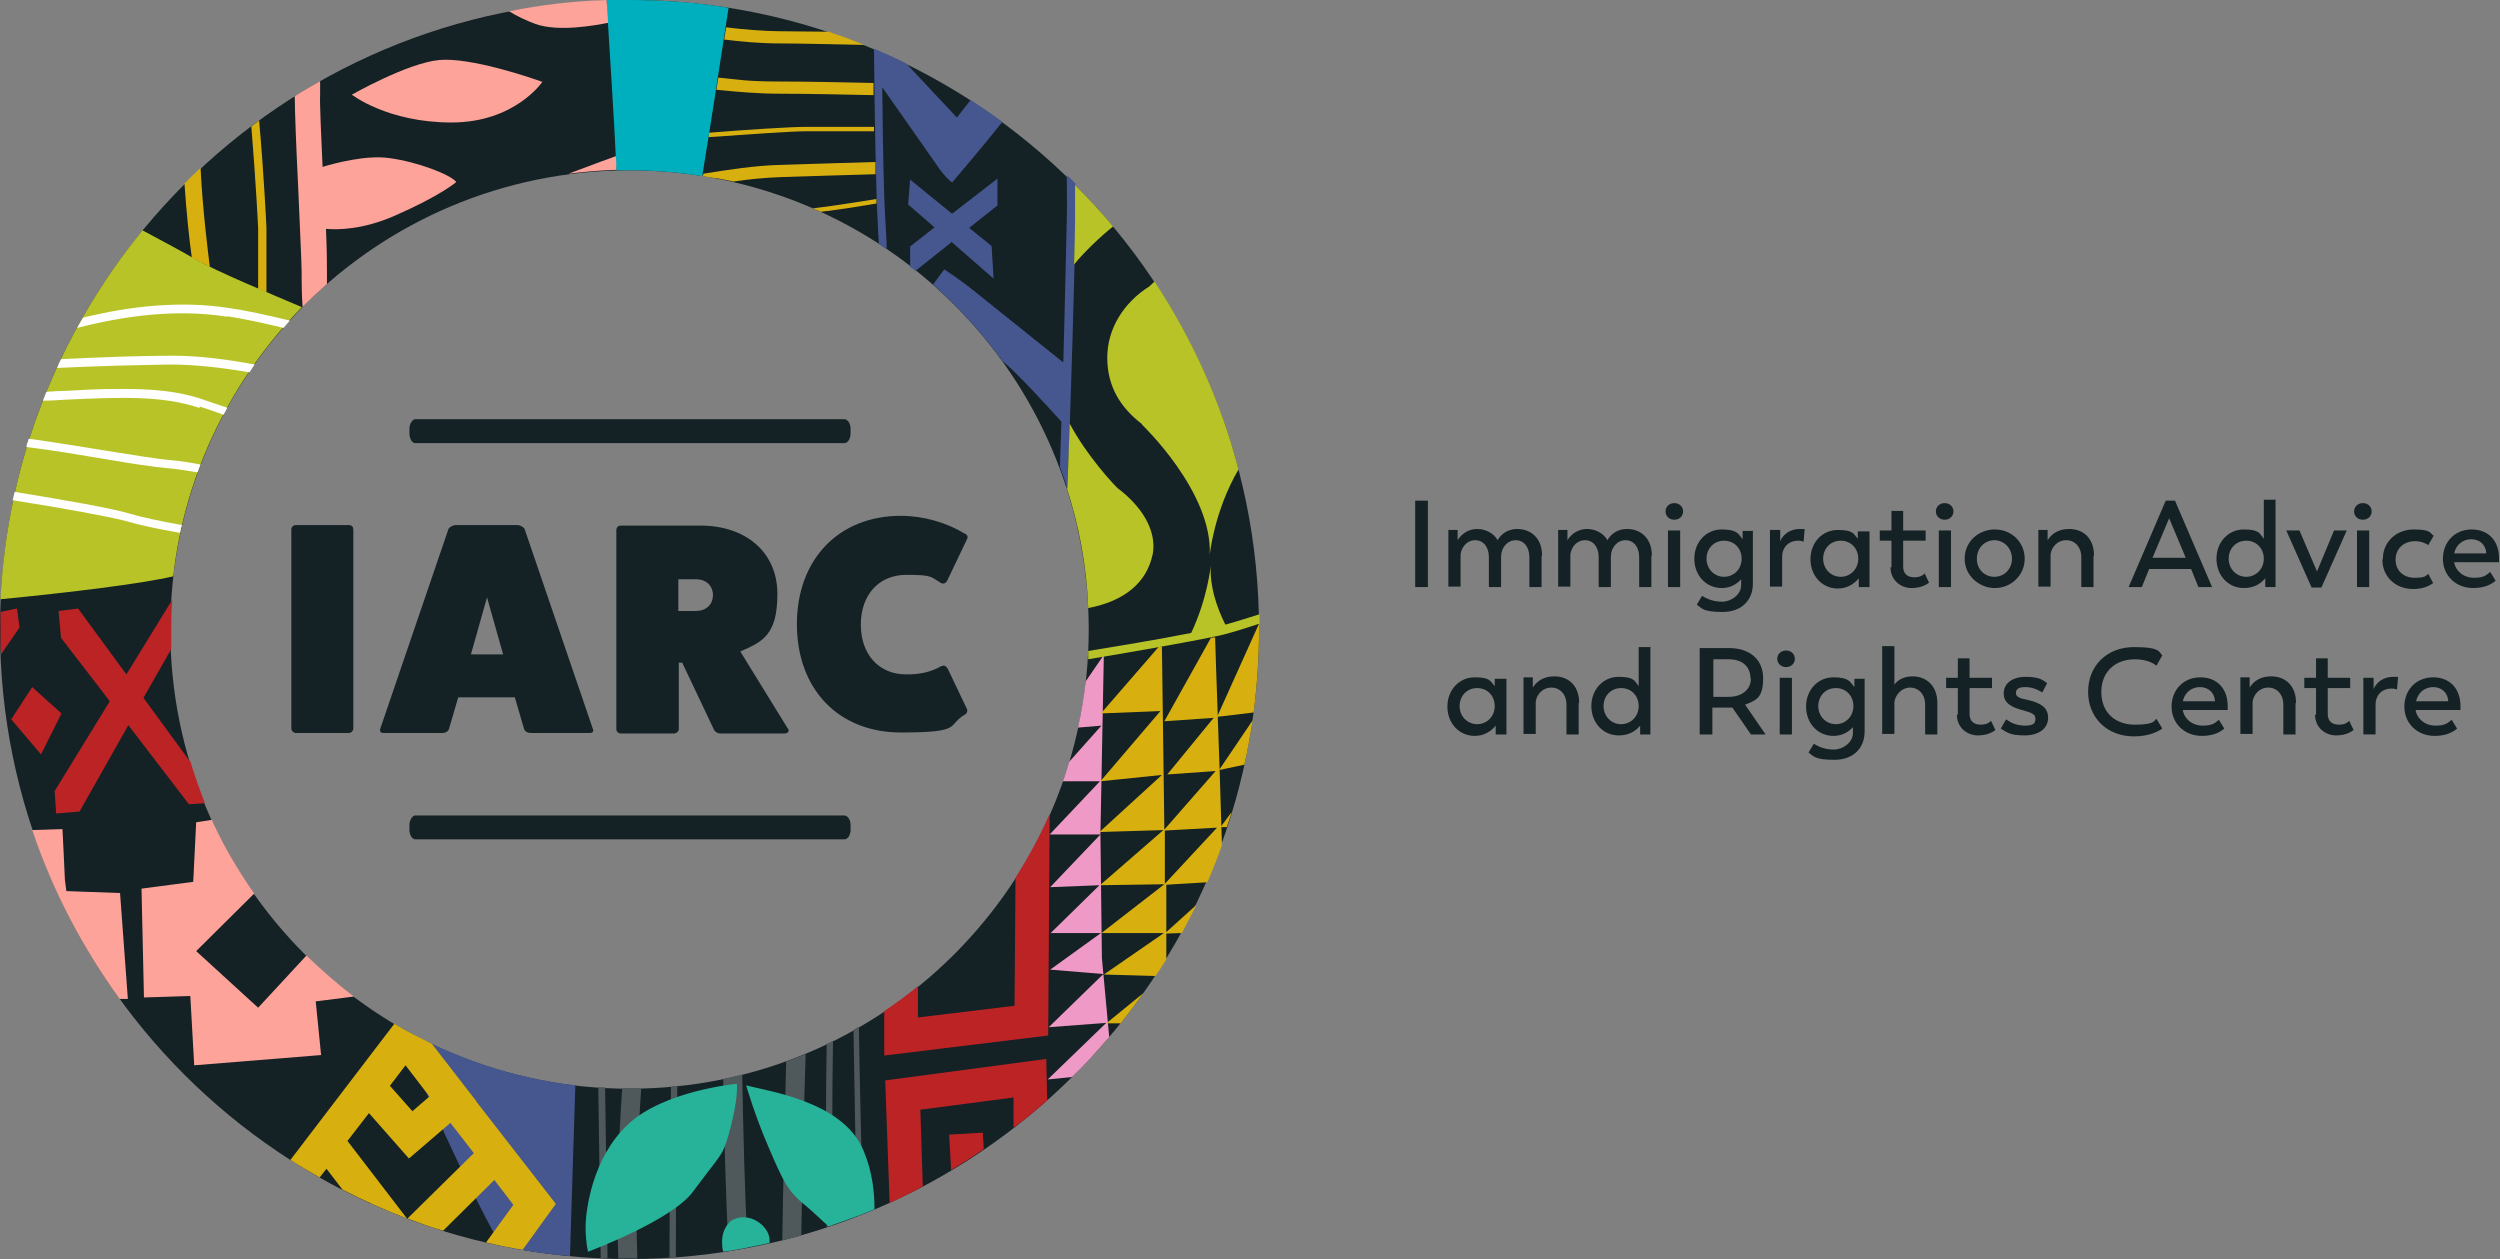 <?xml version="1.0" encoding="UTF-8"?>
<svg xmlns="http://www.w3.org/2000/svg" version="1.1" xmlns:xlink="http://www.w3.org/1999/xlink" viewBox="0 0 512.3 258">
  <rect x="0" y="0" width="512.3" height="258" fill="#808080" stroke="none"/>
  <!-- Generator: Adobe Illustrator 29.3.1, SVG Export Plug-In . SVG Version: 2.1.0 Build 151)  -->
  <defs>
    <style>
      .st0 {
        fill: #bb2325;
      }

      .st1 {
        fill: #46568e;
      }

      .st2 {
        fill: #00afbd;
      }

      .st3 {
        fill: #ef9ac6;
      }

      .st4 {
        fill: #4f585b;
      }

      .st5 {
        fill: #142125;
      }

      .st6 {
        fill: #fff;
      }

      .st7 {
        fill: #27b39a;
      }

      .st8 {
        fill: #b8c327;
      }

      .st9 {
        fill: #fda39a;
      }

      .st10 {
        display: none;
      }

      .st11 {
        fill: #d7b00f;
      }
    </style>
  </defs>
  <g id="Layer_1" class="st10">
    <g>
      <g>
        <path class="st6" d="M290.2,102.6h2.6v17.7h-2.6v-17.7Z"/>
        <path class="st6" d="M316.1,113.9v6.4h-2.5v-6.1c0-2.1-1.1-3.5-2.8-3.5s-3,1.5-3,3.4v6.2h-2.5v-6.1c0-2.1-1.1-3.5-2.8-3.5s-2.8,1.4-3,2.9v6.6h-2.5v-11.6h1.9v2.1c.8-1.3,2.2-2.3,4-2.3s3.4.9,4.2,2.3c.7-1.3,2.1-2.3,4-2.3,3,0,5.1,2.1,5.1,5.4Z"/>
        <path class="st6" d="M338.6,113.9v6.4h-2.5v-6.1c0-2.1-1.1-3.5-2.8-3.5s-3,1.5-3,3.4v6.2h-2.5v-6.1c0-2.1-1.1-3.5-2.8-3.5s-2.8,1.4-3,2.9v6.6h-2.5v-11.6h1.9v2.1c.8-1.3,2.2-2.3,4-2.3s3.4.9,4.2,2.3c.7-1.3,2.1-2.3,4-2.3,3,0,5.1,2.1,5.1,5.4Z"/>
        <path class="st6" d="M341.5,104.8c0-1,.8-1.7,1.8-1.7,1,0,1.8.7,1.8,1.7s-.8,1.7-1.8,1.7-1.8-.7-1.8-1.7ZM342,108.7h2.5v11.6h-2.5v-11.6Z"/>
        <path class="st6" d="M359.4,108.7v10.9c0,3.3-2.2,5.8-6.2,5.8s-4.2-.7-5.3-1.5l1.1-1.8c.9.6,2.3,1.2,4.1,1.2s3.9-1.4,3.9-3.4v-1.2c-.9,1-2.2,1.8-4,1.8-3.2,0-5.6-2.6-5.6-6s2.4-6,5.6-6,3.4.9,4.3,2v-1.7h2.2ZM357.1,114.5c0-2.1-1.5-3.7-3.6-3.7s-3.6,1.6-3.6,3.7,1.6,3.7,3.6,3.7,3.6-1.6,3.6-3.7Z"/>
        <path class="st6" d="M370,108.5l-.2,2.5c-.3-.1-.6-.2-1.1-.2-2.2,0-3.3,1.6-3.3,3.2v6.2h-2.5v-11.6h2.1v2.3c.6-1.4,2-2.5,4-2.5s.7,0,1,0Z"/>
        <path class="st6" d="M383.3,108.7v11.6h-2.2v-1.8c-1,1.2-2.4,2.1-4.3,2.1-3.2,0-5.6-2.6-5.6-6s2.4-6,5.6-6,3.2.8,4.1,1.8v-1.5h2.4ZM380.9,114.5c0-2.1-1.5-3.7-3.6-3.7s-3.6,1.6-3.6,3.7,1.6,3.7,3.6,3.7,3.6-1.6,3.6-3.7Z"/>
        <path class="st6" d="M387.7,116.3v-5.5h-2.4v-2.1h2.4v-4h2.4v4h4.6v2.1h-4.6v5.3c0,1.5.9,2.2,2.3,2.2s1.9-.6,2.1-.8l.9,1.9c-.4.3-1.5,1.1-3.6,1.1s-4.3-1.5-4.3-4.3Z"/>
        <path class="st6" d="M396.9,104.8c0-1,.8-1.7,1.8-1.7,1,0,1.8.7,1.8,1.7s-.8,1.7-1.8,1.7-1.8-.7-1.8-1.7ZM397.5,108.7h2.5v11.6h-2.5v-11.6Z"/>
        <path class="st6" d="M402.8,114.5c0-3.5,2.8-6,6.2-6s6.1,2.6,6.1,6-2.8,6-6.1,6-6.2-2.6-6.2-6ZM412.5,114.5c0-2.1-1.6-3.8-3.6-3.8s-3.6,1.6-3.6,3.8,1.6,3.7,3.6,3.7,3.6-1.6,3.6-3.7Z"/>
        <path class="st6" d="M429.2,113.9v6.4h-2.5v-6.1c0-2.1-1.3-3.5-3.1-3.5s-3,1.4-3.2,2.9v6.6h-2.5v-11.6h1.9v2.1c.8-1.3,2.2-2.3,4.4-2.3,3.1,0,5.1,2.1,5.1,5.4Z"/>
        <path class="st6" d="M449.1,116.6h-8.5l-1.5,3.7h-2.7l7.6-17.7h1.9l7.6,17.7h-2.8l-1.5-3.7ZM441.4,114.3h6.7l-3.4-8.1-3.4,8.1Z"/>
        <path class="st6" d="M466.5,102.3v18h-2.1v-1.8c-1,1.2-2.4,2-4.4,2-3.2,0-5.6-2.6-5.6-6s2.4-6,5.6-6,3.2.8,4.1,1.9v-8h2.5ZM464.1,114.5c0-2.1-1.5-3.7-3.6-3.7s-3.6,1.6-3.6,3.7,1.6,3.7,3.6,3.7,3.6-1.6,3.6-3.7Z"/>
        <path class="st6" d="M481,108.7l-5.2,11.7h-2l-5.2-11.7h2.7l3.6,8.4,3.5-8.4h2.6Z"/>
        <path class="st6" d="M482.6,104.8c0-1,.8-1.7,1.8-1.7,1,0,1.8.7,1.8,1.7s-.8,1.7-1.8,1.7-1.8-.7-1.8-1.7ZM483.2,108.7h2.5v11.6h-2.5v-11.6Z"/>
        <path class="st6" d="M488.4,114.5c0-3.4,2.7-6,6.3-6s3.3.7,4.1,1.3l-1.1,1.9c-.6-.4-1.5-.8-2.7-.8-2.4,0-4,1.6-4,3.8s1.6,3.7,3.9,3.7,2.2-.4,2.8-.8l1,1.9c-.8.5-1.9,1.2-4.1,1.2-3.7,0-6.3-2.6-6.3-6Z"/>
        <path class="st6" d="M512.1,115.2h-9c.3,1.8,1.9,3.2,4.1,3.2s2.6-.7,3.3-1.2l1.1,1.8c-.8.7-2.2,1.5-4.6,1.5-3.6,0-6.2-2.6-6.2-6s2.4-6,5.9-6,5.6,2.4,5.6,5.9,0,.8,0,.8ZM503.1,113.4h6.6c-.1-1.8-1.4-2.9-3.1-2.9s-3.1,1.1-3.5,2.9Z"/>
        <path class="st6" d="M308.9,138.9v11.6h-2.2v-1.8c-1,1.2-2.4,2.1-4.3,2.1-3.2,0-5.6-2.6-5.6-6s2.4-6,5.6-6,3.2.8,4.1,1.8v-1.5h2.4ZM306.5,144.7c0-2.1-1.5-3.7-3.6-3.7s-3.6,1.6-3.6,3.7,1.6,3.7,3.6,3.7,3.6-1.6,3.6-3.7Z"/>
        <path class="st6" d="M323.7,144.1v6.4h-2.5v-6.1c0-2.1-1.3-3.5-3.1-3.5s-3,1.4-3.2,2.9v6.6h-2.5v-11.6h1.9v2.1c.8-1.3,2.2-2.3,4.4-2.3,3.1,0,5.1,2.1,5.1,5.4Z"/>
        <path class="st6" d="M338.4,132.5v18h-2.1v-1.8c-1,1.2-2.4,2-4.4,2-3.2,0-5.6-2.6-5.6-6s2.4-6,5.6-6,3.2.8,4.1,1.9v-8h2.5ZM336,144.7c0-2.1-1.5-3.7-3.6-3.7s-3.6,1.6-3.6,3.7,1.6,3.7,3.6,3.7,3.6-1.6,3.6-3.7Z"/>
        <path class="st6" d="M359,150.5l-3.8-5.5c-.3,0-.6,0-.9,0h-3.2v5.5h-2.6v-17.7h6c4.1,0,7,2.2,7,6.2s-1.4,4.5-3.7,5.4l4.2,6.1h-3.1ZM358.9,139c0-2.6-1.9-3.9-4.4-3.9h-3.2v7.7h3.1c2.8,0,4.6-1.5,4.6-3.8Z"/>
        <path class="st6" d="M364.3,135c0-1,.8-1.7,1.8-1.7,1,0,1.8.7,1.8,1.7s-.8,1.7-1.8,1.7-1.8-.7-1.8-1.7ZM364.9,138.9h2.5v11.6h-2.5v-11.6Z"/>
        <path class="st6" d="M382.3,139v10.9c0,3.3-2.2,5.8-6.2,5.8s-4.2-.7-5.3-1.5l1.1-1.8c.9.6,2.3,1.2,4.1,1.2s3.9-1.4,3.9-3.4v-1.2c-.9,1-2.2,1.8-4,1.8-3.2,0-5.6-2.6-5.6-6s2.4-6,5.6-6,3.4.9,4.3,2v-1.7h2.2ZM379.9,144.7c0-2.1-1.5-3.7-3.6-3.7s-3.6,1.6-3.6,3.7,1.6,3.7,3.6,3.7,3.6-1.6,3.6-3.7Z"/>
        <path class="st6" d="M397.1,144.1v6.4h-2.5v-6.1c0-2.1-1.3-3.5-3.1-3.5s-3.2,1.7-3.2,3.2v6.3h-2.5v-18h2.5v7.9c.7-1,2-1.7,3.7-1.7,3,0,5.1,2.1,5.1,5.4Z"/>
        <path class="st6" d="M401.4,146.5v-5.5h-2.4v-2.1h2.4v-4h2.4v4h4.6v2.1h-4.6v5.3c0,1.5.9,2.2,2.3,2.2s1.9-.6,2.1-.8l.9,1.9c-.4.3-1.5,1.1-3.6,1.1s-4.3-1.5-4.3-4.3Z"/>
        <path class="st6" d="M410.2,149.3l1.1-1.9c.9.7,2.2,1.3,3.9,1.3s2.1-.5,2.1-1.4-.6-1.2-2.4-1.7c-2.3-.6-4.1-1.4-4.1-3.5s1.8-3.4,4.5-3.4,3.5.6,4.4,1.3l-1,1.9c-1.1-.7-2.2-1.1-3.5-1.1s-1.9.4-1.9,1.2.7,1.1,2.7,1.5c2.4.6,3.9,1.5,3.9,3.6s-1.8,3.6-4.8,3.6-3.6-.6-4.9-1.4Z"/>
        <path class="st6" d="M428.1,141.7c0-5.2,3.8-9.1,9.4-9.1s5.1,1.1,5.8,1.7l-1.2,2.1c-.5-.4-1.9-1.3-4.4-1.3-4.1,0-6.9,2.6-6.9,6.7s2.7,6.7,6.9,6.7,3.9-.9,4.4-1.2l1.2,2c-.7.5-2.6,1.6-5.8,1.6-5.6,0-9.4-3.9-9.4-9.1Z"/>
        <path class="st6" d="M456.5,145.5h-9c.3,1.8,1.9,3.2,4.1,3.2s2.6-.7,3.3-1.2l1.1,1.8c-.8.7-2.2,1.5-4.6,1.5-3.6,0-6.2-2.6-6.2-6s2.4-6,5.9-6,5.6,2.4,5.6,5.9,0,.8,0,.8ZM447.5,143.7h6.6c-.1-1.8-1.4-2.9-3.1-2.9s-3.1,1.1-3.5,2.9Z"/>
        <path class="st6" d="M470.5,144.1v6.4h-2.5v-6.1c0-2.1-1.3-3.5-3.1-3.5s-3,1.4-3.2,2.9v6.6h-2.5v-11.6h1.9v2.1c.8-1.3,2.2-2.3,4.4-2.3,3.1,0,5.1,2.1,5.1,5.4Z"/>
        <path class="st6" d="M474.8,146.5v-5.5h-2.4v-2.1h2.4v-4h2.4v4h4.6v2.1h-4.6v5.3c0,1.5.9,2.2,2.3,2.2s1.9-.6,2.1-.8l.9,1.9c-.4.3-1.5,1.1-3.6,1.1s-4.3-1.5-4.3-4.3Z"/>
        <path class="st6" d="M491.6,138.8l-.2,2.5c-.3-.1-.6-.2-1.1-.2-2.2,0-3.3,1.6-3.3,3.2v6.2h-2.5v-11.6h2.1v2.3c.6-1.4,2-2.5,4-2.5s.7,0,1,0Z"/>
        <path class="st6" d="M504.2,145.5h-9c.3,1.8,1.9,3.2,4.1,3.2s2.6-.7,3.3-1.2l1.1,1.8c-.8.7-2.2,1.5-4.6,1.5-3.6,0-6.2-2.6-6.2-6s2.4-6,5.9-6,5.6,2.4,5.6,5.9,0,.8,0,.8ZM495.2,143.7h6.6c-.1-1.8-1.4-2.9-3.1-2.9s-3.1,1.1-3.5,2.9Z"/>
      </g>
      <path class="st9" d="M72.3,19.4s11.4-6.5,17.9-7.1c6.5-.6,18.9,3.7,21.2,4.5,0,0-5.7,8.4-18.7,8.4s-20.4-5.7-20.4-5.7Z"/>
      <path class="st5" d="M129.2,0C57.9,0,.2,57.7.2,129s57.8,129,129,129,129-57.8,129-129S200.4,0,129.2,0ZM129.2,223.1c-52,0-94.1-42.1-94.1-94.1s42.1-94.1,94.1-94.1,94.1,42.1,94.1,94.1-42.1,94.1-94.1,94.1Z"/>
      <g>
        <path class="st11" d="M53.1,46.7v12.5c.6.2,1.1.5,1.7.7h0v-13.2c0-.2-.5-10.8-1.5-22-.5.4-1.1.8-1.6,1.2.9,10.8,1.4,20.7,1.4,20.9Z"/>
        <path class="st11" d="M39.5,52.8c.1,0,.3.2.4.2.9.5,2.1,1.1,3.3,1.7-.3-2.4-1.5-11.8-1.9-20.3-1.1,1-2.2,2.1-3.3,3.2.4,5.9,1,11.7,1.5,15.1Z"/>
      </g>
      <g>
        <path class="st3" d="M222.7,139.5c-.4,3.3-.9,6.5-1.6,9.6l4.8-.4-6.6,7.4c-.4,1.3-.8,2.7-1.3,4h7.6l-10.3,10.9h10.4s.7-36.8.7-36.8l-3.7,5.4Z"/>
        <path class="st3" d="M226,196.3l-.3-25.3-10.3,10.8,10.1-.4-10,9.8h10.3l-10.4,7.5,10.9.9-11.2,10.9,11.8-.9-12,11.6,5-.5c2.7-2.6,5.2-5.4,7.6-8.2l-1.5-16.2Z"/>
      </g>
      <g>
        <path class="st4" d="M137.7,222.7c-.2,11.5-.3,23.1-.3,35,.4,0,.9,0,1.3,0,0-12,.1-23.6.3-35.1-.4,0-.9,0-1.3.1Z"/>
        <path class="st4" d="M131.6,223c-.8,0-1.6,0-2.4,0s-1,0-1.5,0c-.8,11.7-1.2,23.4-.8,34.9.8,0,1.5,0,2.3,0s1.1,0,1.6,0c-.4-11.5,0-23.2.8-34.9Z"/>
        <path class="st4" d="M122.8,222.8c.2,11.5.3,23.2.5,35,.5,0,1,0,1.4,0-.2-11.8-.3-23.4-.5-35-.5,0-1,0-1.5,0Z"/>
        <path class="st4" d="M148.4,221.1c.2,11.7.5,23.5,1.1,35.3,1.3-.2,2.6-.4,3.9-.7-.6-11.9-.9-23.7-1.1-35.5-1.3.3-2.6.6-3.9.9Z"/>
        <path class="st4" d="M175.1,211.1c.2,12.6.4,25.2.8,38.1.4-.2.8-.3,1.2-.5-.4-13-.7-25.7-.9-38.3-.4.2-.8.4-1.2.7Z"/>
        <path class="st4" d="M161.3,217.5c-.3,12.1-.6,24.3-.8,36.7,1.3-.3,2.6-.7,3.9-1,.2-12.6.5-25,.9-37.2-1.3.5-2.6,1-3.9,1.5Z"/>
        <path class="st4" d="M170.9,213.3c-.4.2-.8.4-1.3.6-.2,12.5-.2,24.8,0,37.6.4-.1.8-.3,1.3-.4-.2-12.8-.2-25.2,0-37.8Z"/>
      </g>
      <g>
        <path class="st0" d="M194.7,232.6l.4,7.2c2.3-1.4,4.5-2.8,6.7-4.3l-.2-3.4-6.9.4Z"/>
        <path class="st0" d="M181.6,221.4l.9,25.1c2.3-1,4.6-2.2,6.8-3.4l-.5-15.7,19.1-2.5v6.2c2.5-1.8,4.7-3.7,6.9-5.6l-.2-8.5-33,4.4Z"/>
        <path class="st0" d="M208.3,179.9l-.2,26.2-19.8,2.4v-6.4c-2.2,1.8-4.5,3.5-6.9,5.1v9.1s33.6-4.1,33.6-4.1l.3-45.4c-2,4.6-4.4,8.9-7,13.1Z"/>
      </g>
      <path class="st1" d="M82.6,210.8c4.1,12.3,12.1,29.6,20.2,44.5,4.7,1,9.4,1.7,14.2,2.1l1.1-35c-12.8-1.5-24.8-5.6-35.5-11.7Z"/>
      <g>
        <path class="st9" d="M13.8,182.6l-.3-2.3c0-.6-.5-10.4-.5-10.4l-6.2.2c4.2,12.5,10.3,24.1,17.9,34.6h1.7c0,0-1.6-21.7-1.6-21.7l-11-.4Z"/>
        <path class="st9" d="M72.7,204.2c-3.4-2.6-6.6-5.4-9.7-8.4l-9.9,10.7-12.7-11.6,11.9-11.8c-3.3-4.7-6.3-9.8-8.7-15.1l-3.2.5-.6,12.2-10.6,1.4.5,22.3,9.5-.3.8,14.2,26-2.1-1.1-11,7.9-1Z"/>
      </g>
      <g>
        <path class="st0" d="M3.6,124.7l-3.3.7c0,1.2,0,2.4,0,3.6,0,1.7,0,3.4.1,5.1l3.8-5.5-.5-3.8Z"/>
        <polygon class="st0" points="6.8 140.8 2.5 147.4 8.6 154.6 12.8 146.2 6.8 140.8"/>
        <path class="st0" d="M39.1,156l-9.5-13,5.7-10c0-1.3,0-2.7,0-4,0-2,0-4.1.2-6.1l-9.4,15.3-9.9-13.5-4,.5.5,5.5,10,13-11.3,18.4.3,4.6,4.8-.4,10-17.7,12.4,16.2,3.3-.2c-1.1-2.8-2.1-5.6-3-8.6Z"/>
      </g>
      <g>
        <path class="st1" d="M195,49.5l8.7,7.6-.4-6.7-4.6-3.7,5.8-4.6v-5.5l-9.3,7.2-8.6-7-.4,5.1,5.4,4.7-5,3.9v4.2c.5.3.8.5,1.1.8l7.3-5.8Z"/>
        <path class="st1" d="M218,74.2c-3.5-2.8-16.6-13.3-18.6-14.9-2.2-1.8-5.7-4.1-5.7-4.1,0,0-1,1.3-2.3,3.1,5.3,4.7,10.1,10,14.3,15.8,0,0,.2.1.3.2,2.9,2.4,9.7,9.9,11.7,12.1-.1,3.2-.2,6.4-.3,9.3.5,1.5,1.1,2.9,1.5,4.4.8-17.4,1.5-45.2,1.7-55,0-2.4,0-4.9,0-7.5-.6-.6-1.2-1.2-1.8-1.7,0,3.2.1,6.3,0,9.2-.1,5.5-.4,17-.7,29Z"/>
        <path class="st1" d="M180.1,49.9c.6.4,1.2.8,1.8,1.2,0-2.2-.2-3.9-.2-4.9-.4-5-.6-17.2-.7-28.3,3,4.3,9.2,13.1,10.8,15.4,2,3.1,3.5,4.1,3.5,4.1,0,0,6-7,10.3-12.4-2.1-1.6-4.3-3-6.5-4.5-1.7,2.1-2.8,3.6-2.8,3.6l-10.4-11.1c-2.2-1.1-4.4-2.1-6.6-3,.1,12.6.4,30,.8,36.3,0,.8.1,2,.2,3.6Z"/>
      </g>
      <g>
        <path class="st8" d="M234.2,87h0s14.5,13.8,13.9,26.7c0,0,.9-9,5.9-17.5-3.6-13.9-9.5-26.8-17.2-38.5-.4.3-.7.7-1.1,1-5.2,3.3-8.6,8.6-8.6,14.6s2.8,10.3,7.1,13.6Z"/>
        <path class="st8" d="M236.4,113.7c1-5.3-2.7-10.3-7.1-13.6-.8-.7-6.4-6.7-9.9-13.3-.2,4.8-.3,9.4-.5,13.4,0-.2-.1-.3-.2-.5,2.6,7.9,4.2,16.3,4.5,24.9,7.4-1.4,12-5.2,13.2-11Z"/>
        <path class="st8" d="M258.1,125.9c-4,1.3-6.9,2.1-6.9,2.1-1.9-3.8-3.2-8-3-12.1,0,0-.6,6.6-4,13.8-6.5,1.3-15,2.7-21.1,3.7,0,.6,0,1.1,0,1.7,7.7-1.3,19.4-3.3,26.1-4.7,2.2-.4,5.3-1.4,9-2.6,0-.6,0-1.3,0-1.9Z"/>
        <path class="st8" d="M220.5,45.3c0,2.2-.1,5.2-.2,8.9,2-2.5,5.5-5.8,8-7.8-2.5-3-5.1-5.8-7.8-8.5,0,2.6,0,5.1,0,7.5Z"/>
        <path class="st8" d="M219.7,37.1s0,0,0,0h0s0,0,0,0Z"/>
      </g>
      <g>
        <path class="st11" d="M230,209.5c1.6-2,3.1-4,4.5-6l-7.6,6.2h3Z"/>
        <path class="st11" d="M248.4,130.6l-9.6,17.2,10.1-.7-9.5,11.6,9.9-.7-10.5,12-.5-37.5c-.2,0-.5,0-.7.1l-11.8,13.6,12.2-.5-12.3,14.4,12.6-1.3-12.8,11.7,13.1-.4-13,11.3,13.2-.2-12.9,10h12.8l-12.3,8.5,10.6.3c.7-1.1,1.5-2.2,2.2-3.4v-5.3c0,0,3.2-.1,3.2-.1,1-1.9,2-3.8,3-5.8l-6.2,5.6v-9.7c-.1,0,8.4-.5,8.4-.5,1.1-2.5,2.1-5,3-7.6-.5-17.8-1.3-38.2-1.4-42.6-.2,0-.4,0-.6.1ZM238.9,181.1v-10.9c-.1,0,10.7-.6,10.7-.6l-10.7,11.5Z"/>
      </g>
      <path class="st2" d="M129.2,34.9c5.1,0,10.1.4,14.9,1.2,1.8-10.9,3.7-23.5,5.4-34.5C142.9.5,136.1,0,129.2,0s-3.1,0-4.7,0c.6,10.6,1.6,24.5,2,34.9.9,0,1.8,0,2.7,0Z"/>
      <g>
        <path class="st9" d="M126.5,34.9c0-.9,0-1.9-.1-2.9-.6.2-4.4,1.6-9.7,3.6,3.2-.4,6.5-.7,9.8-.8Z"/>
        <path class="st9" d="M124.8,4.7c0-1.6-.2-3.2-.3-4.7-6.8.2-13.5,1-20,2.3,1.6,1,3.5,1.9,5.4,2.6,4.7,1.7,12.2.3,14.8-.2Z"/>
        <path class="st9" d="M111.4,16.8c-2.2-.8-14.7-5.1-21.2-4.5s-17.9,7.1-17.9,7.1c0,0,7.3,5.7,20.4,5.7s18.7-8.4,18.7-8.4Z"/>
        <path class="st9" d="M62,55.3c0,1.6,0,4.7.2,7.6,1.6-1.6,3.3-3.2,5-4.7,0-1.1,0-2,0-2.7,0-1.1,0-4-.2-8.6,2.4.2,7.5.2,14.1-2.7,9.4-4.1,12.6-6.9,12.6-6.9-1-1.4-7.7-4.1-13.7-4.9-4.8-.7-11.4,1.1-13.7,1.8-.3-6.7-.6-13.2-.5-14.9,0-.5,0-1.4,0-2.7-1.7,1-3.5,2-5.2,3.1,0,2.8.3,10.5.7,18.6.3,7.2.7,15.5.7,17Z"/>
      </g>
      <path class="st8" d="M62.1,63c-6.3-2.7-17.3-7.2-22.2-10-2.2-1.3-6.1-3.4-10.6-5.8C12.3,68,1.7,94.2.3,122.8c14.4-1.4,29-3.2,35.4-4.7,2.4-21.4,12.1-40.6,26.4-55.2Z"/>
      <g>
        <path class="st6" d="M51.3,76.3c.4-.5.7-1.1,1.1-1.6-5.9-1.1-11.5-1.8-16.6-1.8s-.5,0-.7,0c-6.3,0-14.3.3-22.4.7-.3.6-.6,1.2-.8,1.8,8.4-.4,16.7-.6,23.2-.7,4.9,0,10.4.6,16.2,1.6Z"/>
        <path class="st6" d="M41.1,83.3c1.6.5,3.3,1.1,4.9,1.7.3-.5.6-1,.8-1.5,0,0-.1,0-.2,0-1.7-.6-3.3-1.1-5-1.7-5-1.7-10.3-2.1-16.3-2.1s-7.5.2-11.7.4c-1.3,0-2.6.1-3.9.2-.2.6-.5,1.2-.7,1.8,1.6,0,3.2-.1,4.7-.2,11-.5,19.7-.9,27.4,1.7Z"/>
        <path class="st6" d="M46.6,64.8c3.3.5,7.1,1.3,11.6,2.4.4-.5.9-1,1.3-1.5-4.9-1.2-9.1-2.1-12.6-2.6-9.8-1.5-20.1-.4-29.8,2-.4.7-.8,1.4-1.2,2.1,10.1-2.6,20.7-3.9,30.7-2.3Z"/>
        <path class="st6" d="M37.5,107.6c-4.4-.8-8.3-1.6-10.9-2.4-3.4-1-12.8-2.7-23.4-4.4-.1.6-.3,1.1-.4,1.7,10.7,1.7,20,3.4,23.3,4.3,2.6.8,6.5,1.6,11,2.4.1-.6.2-1.1.4-1.7Z"/>
        <path class="st6" d="M35.2,96c1.9.2,3.7.5,5.5.8.2-.6.4-1.1.6-1.6-2-.4-3.9-.7-6-.9-3.5-.3-7.9-1.1-13.1-1.9-5-.8-10.4-1.7-16.1-2.5-.2.6-.4,1.1-.5,1.7,5.8.7,11.4,1.7,16.3,2.5,5.2.9,9.7,1.6,13.2,1.9Z"/>
      </g>
      <g>
        <path class="st7" d="M151.1,222.1s-14.9,1.4-22.2,8.3c-7.4,6.9-8.7,17.8-8.7,21s.5,5.1.5,5.1c0,0,17.2-6.4,21.5-12.3,4.3-5.8,5.7-7.2,6.4-9,.8-1.8,2.9-9.4,2.6-13Z"/>
        <path class="st7" d="M149.9,250.3s-2,1.4-1.7,4.9c0,.5.1.9.2,1.3,3.2-.5,6.4-1.1,9.5-1.8,0-.2,0-.4,0-.6,0-2.8-4.3-6.3-8.1-3.8Z"/>
        <path class="st7" d="M153.1,222.4s1.7,6,4.6,12.7c2.9,6.7,3.8,8.9,7.4,11.8,1.7,1.4,3.3,3,4.9,4.4,3.2-1.1,6.3-2.2,9.4-3.5,0-3.4-.4-7.6-2.2-11.9-4.1-10.3-19.9-12.3-24.1-13.5Z"/>
      </g>
      <path class="st11" d="M97.8,225.6l-.2-.2-8.9-11.5c-2.6-1.3-5.2-2.6-7.7-4.1l-21.3,27.9c2,1.3,4,2.4,6,3.6l1.4-1.8,3.3,4.3c4.3,2.2,8.7,4.2,13.2,5.9l-12.2-15.9,4.4-5.7,8.2,9.3,8.5-7.3,4.8,6.2-13.6,13.4c2.4.9,4.8,1.8,7.3,2.5l10.5-10.4,3.9,5.1-5.6,7.7c2.5.6,5,1.1,7.5,1.5l6.8-9.4-16.4-21.1h0ZM84.6,227.7l-4.6-5.2,3.2-4.2,4.9,6.4-3.6,3.1Z"/>
      <g>
        <path class="st6" d="M72.6,108.5v40.8c0,.4-.4.9-.9.9h-10.9c-.4,0-.9-.4-.9-.9v-40.8c0-.5.4-.9.9-.9h10.9c.6,0,.9.4.9.9ZM121.7,149.4c.2.4,0,.8-.6.8h-12.2c-.6,0-1.1-.3-1.3-.8l-1.9-6.5h-11.6l-1.9,6.5c-.2.5-.7.8-1.3.8h-12.2c-.5,0-.7-.4-.6-.8l14-41c.2-.4.9-.8,1.5-.8h12.6c.6,0,1.3.4,1.5.8l14,41ZM103.3,134.1l-3.3-11.7-3.3,11.7h6.7ZM161.6,149.3c.3.6-.1,1-.7,1h-13.2c-.6,0-1.2-.4-1.4-1l-6.4-13.5h-.7v13.6c0,.4-.4.9-1,.9h-10.9c-.5,0-.9-.4-.9-.9v-40.8c0-.5.4-.9.9-.9h16.3c9.5,0,15.8,5.6,15.8,14s-3,9.8-7.6,11.8l9.8,15.9ZM146.3,122c0-2-1.4-3.3-3.5-3.3h-3.6v6.5h3.6c2.1,0,3.5-1.3,3.5-3.3ZM194.3,137c-.2-.6-.7-.7-1.2-.5-2.3,1.3-4.5,1.7-7.2,1.7-5.6,0-9.3-4.1-9.3-10.2s3.7-10.2,9.3-10.2,4.9.4,7.2,1.7c.5.2.9,0,1.2-.5l4.1-8.6c.2-.4,0-.9-.6-1.1-3.6-2.2-8.4-3.6-13-3.6-12.7,0-21.3,8.9-21.3,22.2s8.5,22.2,21.3,22.2,9.4-1.4,13-3.6c.5-.2.7-.7.6-1.1l-4.1-8.6Z"/>
        <path class="st6" d="M173.2,90.8h-87.9c-.6,0-1.2-.8-1.2-2v-1c0-.9.6-1.9,1.2-1.9h87.9c.7,0,1.3.9,1.3,1.9v1c0,1.2-.6,2-1.3,2Z"/>
        <path class="st6" d="M173.2,172h-87.9c-.6,0-1.2-.8-1.2-2v-1c0-.9.6-1.9,1.2-1.9h87.9c.7,0,1.3.9,1.3,1.9v1c0,1.2-.6,2-1.3,2Z"/>
      </g>
      <g>
        <path class="st11" d="M179.2,19.5c0-.8,0-1.7,0-2.5-4.8-.1-13.5-.3-19.6-.3s-8.3-.4-12.2-.8c-.1.8-.3,1.7-.4,2.5,4,.4,8.7.8,12.6.8,6.1,0,14.9.2,19.7.3Z"/>
        <path class="st11" d="M179.7,40.8c-3.2.5-8.1,1.3-12.9,1.9.5.2,1.1.5,1.6.7,4.3-.5,8.5-1.2,11.4-1.7,0-.3,0-.6,0-.9Z"/>
        <path class="st11" d="M179.4,33.2c-4.4.1-12.9.4-19.6.6-4.7.1-10.7,1-15.6,1.8,0,.1,0,.3,0,.4-.2,0-.4,0-.7,0,1,.2,2.1.3,3.1.5,0,0,.2,0,.3,0,1.2.2,2.4.5,3.5.7,3.3-.5,6.7-.8,9.5-.9,6.7-.2,15.2-.5,19.6-.6,0-.8,0-1.7,0-2.5Z"/>
        <path class="st11" d="M177.3,9.2c-2.4-1-4.9-1.9-7.3-2.7-3.6,0-7.2-.1-10.1-.1s-7.8-.4-10.9-.8c-.1.8-.3,1.7-.4,2.5,3.2.4,7.3.8,11.3.8s12.1.2,17.4.3Z"/>
        <path class="st11" d="M179.3,26.9c0-.3,0-.6,0-.9-4,0-11,0-14.1,0s-12.4.6-19.7,1.2c0,.3,0,.6-.1.9,7.3-.5,17.1-1.2,19.8-1.2s10.1,0,14.1,0Z"/>
      </g>
      <g>
        <path class="st11" d="M255.2,156.7c.7-3,1.2-6,1.7-9.1l-6.9,10.2,5.2-1.1Z"/>
        <path class="st11" d="M258.2,127.8l-8.6,19.1,7.5-.9c.7-5.6,1.1-11.3,1.1-17.1s0-.8,0-1.1h0Z"/>
        <path class="st11" d="M250.3,169.5h1.3c.3-1,.7-2,1-3.1l-2.3,3.1Z"/>
      </g>
    </g>
  </g>
  <g id="Layer_2">
    <g>
      <g>
        <path class="st5" d="M290,102.6h2.6v17.7h-2.6v-17.7Z"/>
        <path class="st5" d="M315.9,113.9v6.4h-2.5v-6.1c0-2.1-1.1-3.5-2.8-3.5s-3,1.5-3,3.4v6.2h-2.5v-6.1c0-2.1-1.1-3.5-2.8-3.5s-2.8,1.4-3,2.9v6.6h-2.5v-11.6h1.9v2.1c.8-1.3,2.2-2.3,4-2.3s3.4.9,4.2,2.3c.7-1.3,2.1-2.3,4-2.3,3,0,5.1,2.1,5.1,5.4Z"/>
        <path class="st5" d="M338.4,113.9v6.4h-2.5v-6.1c0-2.1-1.1-3.5-2.8-3.5s-3,1.5-3,3.4v6.2h-2.5v-6.1c0-2.1-1.1-3.5-2.8-3.5s-2.8,1.4-3,2.9v6.6h-2.5v-11.6h1.9v2.1c.8-1.3,2.2-2.3,4-2.3s3.4.9,4.2,2.3c.7-1.3,2.1-2.3,4-2.3,3,0,5.1,2.1,5.1,5.4Z"/>
        <path class="st5" d="M341.3,104.8c0-1,.8-1.7,1.8-1.7,1,0,1.8.7,1.8,1.7s-.8,1.7-1.8,1.7-1.8-.7-1.8-1.7ZM341.8,108.7h2.5v11.6h-2.5v-11.6Z"/>
        <path class="st5" d="M359.2,108.7v10.9c0,3.3-2.2,5.8-6.2,5.8s-4.2-.7-5.3-1.5l1.1-1.8c.9.6,2.3,1.2,4.1,1.2s3.9-1.4,3.9-3.4v-1.2c-.9,1-2.2,1.8-4,1.8-3.2,0-5.6-2.6-5.6-6s2.4-6,5.6-6,3.4.9,4.3,2v-1.7h2.2ZM356.9,114.5c0-2.1-1.5-3.7-3.6-3.7s-3.6,1.6-3.6,3.7,1.6,3.7,3.6,3.7,3.6-1.6,3.6-3.7Z"/>
        <path class="st5" d="M369.8,108.5l-.2,2.5c-.3-.1-.6-.2-1.1-.2-2.2,0-3.3,1.6-3.3,3.2v6.2h-2.5v-11.6h2.1v2.3c.6-1.4,2-2.5,4-2.5s.7,0,1,0Z"/>
        <path class="st5" d="M383.1,108.7v11.6h-2.2v-1.8c-1,1.2-2.4,2.1-4.3,2.1-3.2,0-5.6-2.6-5.6-6s2.4-6,5.6-6,3.2.8,4.1,1.8v-1.5h2.4ZM380.8,114.5c0-2.1-1.5-3.7-3.6-3.7s-3.6,1.6-3.6,3.7,1.6,3.7,3.6,3.7,3.6-1.6,3.6-3.7Z"/>
        <path class="st5" d="M387.6,116.3v-5.5h-2.4v-2.1h2.4v-4h2.4v4h4.6v2.1h-4.6v5.3c0,1.5.9,2.2,2.3,2.2s1.9-.6,2.1-.8l.9,1.9c-.4.3-1.5,1.1-3.6,1.1s-4.3-1.5-4.3-4.3Z"/>
        <path class="st5" d="M396.7,104.8c0-1,.8-1.7,1.8-1.7,1,0,1.8.7,1.8,1.7s-.8,1.7-1.8,1.7-1.8-.7-1.8-1.7ZM397.3,108.7h2.5v11.6h-2.5v-11.6Z"/>
        <path class="st5" d="M402.6,114.5c0-3.5,2.8-6,6.2-6s6.1,2.6,6.1,6-2.8,6-6.1,6-6.2-2.6-6.2-6ZM412.3,114.5c0-2.1-1.6-3.8-3.6-3.8s-3.6,1.6-3.6,3.8,1.6,3.7,3.6,3.7,3.6-1.6,3.6-3.7Z"/>
        <path class="st5" d="M429,113.9v6.4h-2.5v-6.1c0-2.1-1.3-3.5-3.1-3.5s-3,1.4-3.2,2.9v6.6h-2.5v-11.6h1.9v2.1c.8-1.3,2.2-2.3,4.4-2.3,3.1,0,5.1,2.1,5.1,5.4Z"/>
        <path class="st5" d="M448.9,116.6h-8.5l-1.5,3.7h-2.7l7.6-17.7h1.9l7.6,17.7h-2.8l-1.5-3.7ZM441.2,114.3h6.7l-3.4-8.1-3.4,8.1Z"/>
        <path class="st5" d="M466.3,102.3v18h-2.1v-1.8c-1,1.2-2.4,2-4.4,2-3.2,0-5.6-2.6-5.6-6s2.4-6,5.6-6,3.2.8,4.1,1.9v-8h2.5ZM463.9,114.5c0-2.1-1.5-3.7-3.6-3.7s-3.6,1.6-3.6,3.7,1.6,3.7,3.6,3.7,3.6-1.6,3.6-3.7Z"/>
        <path class="st5" d="M480.9,108.7l-5.2,11.7h-2l-5.2-11.7h2.7l3.6,8.4,3.5-8.4h2.6Z"/>
        <path class="st5" d="M482.4,104.8c0-1,.8-1.7,1.8-1.7,1,0,1.8.7,1.8,1.7s-.8,1.7-1.8,1.7-1.8-.7-1.8-1.7ZM483,108.7h2.5v11.6h-2.5v-11.6Z"/>
        <path class="st5" d="M488.3,114.5c0-3.4,2.7-6,6.3-6s3.3.7,4.1,1.3l-1.1,1.9c-.6-.4-1.5-.8-2.7-.8-2.4,0-4,1.6-4,3.8s1.6,3.7,3.9,3.7,2.2-.4,2.8-.8l1,1.9c-.8.5-1.9,1.2-4.1,1.2-3.7,0-6.3-2.6-6.3-6Z"/>
        <path class="st5" d="M511.9,115.2h-9c.3,1.8,1.9,3.2,4.1,3.2s2.6-.7,3.3-1.2l1.1,1.8c-.8.7-2.2,1.5-4.6,1.5-3.6,0-6.2-2.6-6.2-6s2.4-6,5.9-6,5.6,2.4,5.6,5.9,0,.8,0,.8ZM502.9,113.4h6.6c-.1-1.8-1.4-2.9-3.1-2.9s-3.1,1.1-3.5,2.9Z"/>
        <path class="st5" d="M308.7,138.9v11.6h-2.2v-1.8c-1,1.2-2.4,2.1-4.3,2.1-3.2,0-5.6-2.6-5.6-6s2.4-6,5.6-6,3.2.8,4.1,1.8v-1.5h2.4ZM306.3,144.7c0-2.1-1.5-3.7-3.6-3.7s-3.6,1.6-3.6,3.7,1.6,3.7,3.6,3.7,3.6-1.6,3.6-3.7Z"/>
        <path class="st5" d="M323.5,144.1v6.4h-2.5v-6.1c0-2.1-1.3-3.5-3.1-3.5s-3,1.4-3.2,2.9v6.6h-2.5v-11.6h1.9v2.1c.8-1.3,2.2-2.3,4.4-2.3,3.1,0,5.1,2.1,5.1,5.4Z"/>
        <path class="st5" d="M338.2,132.5v18h-2.1v-1.8c-1,1.2-2.4,2-4.4,2-3.2,0-5.6-2.6-5.6-6s2.4-6,5.6-6,3.2.8,4.1,1.9v-8h2.5ZM335.8,144.7c0-2.1-1.5-3.7-3.6-3.7s-3.6,1.6-3.6,3.7,1.6,3.7,3.6,3.7,3.6-1.6,3.6-3.7Z"/>
        <path class="st5" d="M358.8,150.5l-3.8-5.5c-.3,0-.6,0-.9,0h-3.2v5.5h-2.6v-17.7h6c4.1,0,7,2.2,7,6.2s-1.4,4.5-3.7,5.4l4.2,6.1h-3.1ZM358.7,139c0-2.6-1.9-3.9-4.4-3.9h-3.2v7.7h3.1c2.8,0,4.6-1.5,4.6-3.8Z"/>
        <path class="st5" d="M364.2,135c0-1,.8-1.7,1.8-1.7,1,0,1.8.7,1.8,1.7s-.8,1.7-1.8,1.7-1.8-.7-1.8-1.7ZM364.7,138.9h2.5v11.6h-2.5v-11.6Z"/>
        <path class="st5" d="M382.1,139v10.9c0,3.3-2.2,5.8-6.2,5.8s-4.2-.7-5.3-1.5l1.1-1.8c.9.6,2.3,1.2,4.1,1.2s3.9-1.4,3.9-3.4v-1.2c-.9,1-2.2,1.8-4,1.8-3.2,0-5.6-2.6-5.6-6s2.4-6,5.6-6,3.4.9,4.3,2v-1.7h2.2ZM379.8,144.7c0-2.1-1.5-3.7-3.6-3.7s-3.6,1.6-3.6,3.7,1.6,3.7,3.6,3.7,3.6-1.6,3.6-3.7Z"/>
        <path class="st5" d="M397,144.1v6.4h-2.5v-6.1c0-2.1-1.3-3.5-3.1-3.5s-3.2,1.7-3.2,3.2v6.3h-2.5v-18h2.5v7.9c.7-1,2-1.7,3.7-1.7,3,0,5.1,2.1,5.1,5.4Z"/>
        <path class="st5" d="M401.2,146.5v-5.5h-2.4v-2.1h2.4v-4h2.4v4h4.6v2.1h-4.6v5.3c0,1.5.9,2.2,2.3,2.2s1.9-.6,2.1-.8l.9,1.9c-.4.3-1.5,1.1-3.6,1.1s-4.3-1.5-4.3-4.3Z"/>
        <path class="st5" d="M410,149.3l1.1-1.9c.9.7,2.2,1.3,3.9,1.3s2.1-.5,2.1-1.4-.6-1.2-2.4-1.7c-2.3-.6-4.1-1.4-4.1-3.5s1.8-3.4,4.5-3.4,3.5.6,4.4,1.3l-1,1.9c-1.1-.7-2.2-1.1-3.5-1.1s-1.9.4-1.9,1.2.7,1.1,2.7,1.5c2.4.6,3.9,1.5,3.9,3.6s-1.8,3.6-4.8,3.6-3.6-.6-4.9-1.4Z"/>
        <path class="st5" d="M427.9,141.7c0-5.2,3.8-9.1,9.4-9.1s5.1,1.1,5.8,1.7l-1.2,2.1c-.5-.4-1.9-1.3-4.4-1.3-4.1,0-6.9,2.6-6.9,6.7s2.7,6.7,6.9,6.7,3.9-.9,4.4-1.2l1.2,2c-.7.5-2.6,1.6-5.8,1.6-5.6,0-9.4-3.9-9.4-9.1Z"/>
        <path class="st5" d="M456.3,145.5h-9c.3,1.8,1.9,3.2,4.1,3.2s2.6-.7,3.3-1.2l1.1,1.8c-.8.7-2.2,1.5-4.6,1.5-3.6,0-6.2-2.6-6.2-6s2.4-6,5.9-6,5.6,2.4,5.6,5.9,0,.8,0,.8ZM447.3,143.7h6.6c-.1-1.8-1.4-2.9-3.1-2.9s-3.1,1.1-3.5,2.9Z"/>
        <path class="st5" d="M470.4,144.1v6.4h-2.5v-6.1c0-2.1-1.3-3.5-3.1-3.5s-3,1.4-3.2,2.9v6.6h-2.5v-11.6h1.9v2.1c.8-1.3,2.2-2.3,4.4-2.3,3.1,0,5.1,2.1,5.1,5.4Z"/>
        <path class="st5" d="M474.6,146.5v-5.5h-2.4v-2.1h2.4v-4h2.4v4h4.6v2.1h-4.6v5.3c0,1.5.9,2.2,2.3,2.2s1.9-.6,2.1-.8l.9,1.9c-.4.3-1.5,1.1-3.6,1.1s-4.3-1.5-4.3-4.3Z"/>
        <path class="st5" d="M491.4,138.8l-.2,2.5c-.3-.1-.6-.2-1.1-.2-2.2,0-3.3,1.6-3.3,3.2v6.2h-2.5v-11.6h2.1v2.3c.6-1.4,2-2.5,4-2.5s.7,0,1,0Z"/>
        <path class="st5" d="M504,145.5h-9c.3,1.8,1.9,3.2,4.1,3.2s2.6-.7,3.3-1.2l1.1,1.8c-.8.7-2.2,1.5-4.6,1.5-3.6,0-6.2-2.6-6.2-6s2.4-6,5.9-6,5.6,2.4,5.6,5.9,0,.8,0,.8ZM495.1,143.7h6.6c-.1-1.8-1.4-2.9-3.1-2.9s-3.1,1.1-3.5,2.9Z"/>
      </g>
      <g>
        <path class="st9" d="M72.1,19.4s11.4-6.5,17.9-7.1c6.5-.6,18.9,3.7,21.2,4.5,0,0-5.7,8.4-18.7,8.4s-20.4-5.7-20.4-5.7Z"/>
        <path class="st5" d="M129,0C57.8,0,0,57.7,0,129s57.8,129,129,129,129-57.8,129-129S200.2,0,129,0ZM129,223.1c-52,0-94.1-42.1-94.1-94.1s42.1-94.1,94.1-94.1,94.1,42.1,94.1,94.1-42.1,94.1-94.1,94.1Z"/>
        <g>
          <path class="st11" d="M52.9,46.7v12.5c.6.2,1.1.5,1.7.7h0v-13.2c0-.2-.5-10.8-1.5-22-.5.4-1.1.8-1.6,1.2.9,10.8,1.4,20.7,1.4,20.9Z"/>
          <path class="st11" d="M39.3,52.8c.1,0,.3.2.4.2.9.5,2.1,1.1,3.3,1.7-.3-2.4-1.5-11.8-1.9-20.3-1.1,1-2.2,2.1-3.3,3.2.4,5.9,1,11.7,1.5,15.1Z"/>
        </g>
        <g>
          <path class="st3" d="M222.5,139.5c-.4,3.3-.9,6.5-1.6,9.6l4.8-.4-6.6,7.4c-.4,1.3-.8,2.7-1.3,4h7.6l-10.3,10.9h10.4s.7-36.8.7-36.8l-3.7,5.4Z"/>
          <path class="st3" d="M225.8,196.3l-.3-25.3-10.3,10.8,10.1-.4-10,9.8h10.3l-10.4,7.5,10.9.9-11.2,10.9,11.8-.9-12,11.6,5-.5c2.7-2.6,5.2-5.4,7.6-8.2l-1.5-16.2Z"/>
        </g>
        <g>
          <path class="st4" d="M137.5,222.7c-.2,11.5-.3,23.1-.3,35,.4,0,.9,0,1.3,0,0-12,.1-23.6.3-35.1-.4,0-.9,0-1.3.1Z"/>
          <path class="st4" d="M131.4,223c-.8,0-1.6,0-2.4,0s-1,0-1.5,0c-.8,11.7-1.2,23.4-.8,34.9.8,0,1.5,0,2.3,0s1.1,0,1.6,0c-.4-11.5,0-23.2.8-34.9Z"/>
          <path class="st4" d="M122.6,222.8c.2,11.5.3,23.2.5,35,.5,0,1,0,1.4,0-.2-11.8-.3-23.4-.5-35-.5,0-1,0-1.5,0Z"/>
          <path class="st4" d="M148.2,221.1c.2,11.7.5,23.5,1.1,35.3,1.3-.2,2.6-.4,3.9-.7-.6-11.9-.9-23.7-1.1-35.5-1.3.3-2.6.6-3.9.9Z"/>
          <path class="st4" d="M174.9,211.1c.2,12.6.4,25.2.8,38.1.4-.2.8-.3,1.2-.5-.4-13-.7-25.7-.9-38.3-.4.2-.8.4-1.2.7Z"/>
          <path class="st4" d="M161.1,217.5c-.3,12.1-.6,24.3-.8,36.7,1.3-.3,2.6-.7,3.9-1,.2-12.6.5-25,.9-37.2-1.3.5-2.6,1-3.9,1.5Z"/>
          <path class="st4" d="M170.7,213.3c-.4.2-.8.4-1.3.6-.2,12.5-.2,24.8,0,37.6.4-.1.8-.3,1.3-.4-.2-12.8-.2-25.2,0-37.8Z"/>
        </g>
        <g>
          <path class="st0" d="M194.5,232.6l.4,7.2c2.3-1.4,4.5-2.8,6.7-4.3l-.2-3.4-6.9.4Z"/>
          <path class="st0" d="M181.4,221.4l.9,25.1c2.3-1,4.6-2.2,6.8-3.4l-.5-15.7,19.1-2.5v6.2c2.5-1.8,4.7-3.7,6.9-5.6l-.2-8.5-33,4.4Z"/>
          <path class="st0" d="M208.1,179.9l-.2,26.2-19.8,2.4v-6.4c-2.2,1.8-4.5,3.5-6.9,5.1v9.1s33.6-4.1,33.6-4.1l.3-45.4c-2,4.6-4.4,8.9-7,13.1Z"/>
        </g>
        <path class="st1" d="M82.4,210.8c4.1,12.3,12.1,29.6,20.2,44.5,4.7,1,9.4,1.7,14.2,2.1l1.1-35c-12.8-1.5-24.8-5.6-35.5-11.7Z"/>
        <g>
          <path class="st9" d="M13.6,182.6l-.3-2.3c0-.6-.5-10.4-.5-10.4l-6.2.2c4.2,12.5,10.3,24.1,17.9,34.6h1.7c0,0-1.6-21.7-1.6-21.7l-11-.4Z"/>
          <path class="st9" d="M72.5,204.2c-3.4-2.6-6.6-5.4-9.7-8.4l-9.9,10.7-12.7-11.6,11.9-11.8c-3.3-4.7-6.3-9.8-8.7-15.1l-3.2.5-.6,12.2-10.6,1.4.5,22.3,9.5-.3.8,14.2,26-2.1-1.1-11,7.9-1Z"/>
        </g>
        <g>
          <path class="st0" d="M3.4,124.7l-3.3.7c0,1.2,0,2.4,0,3.6,0,1.7,0,3.4.1,5.1l3.8-5.5-.5-3.8Z"/>
          <polygon class="st0" points="6.6 140.8 2.3 147.4 8.4 154.6 12.6 146.2 6.6 140.8"/>
          <path class="st0" d="M38.9,156l-9.5-13,5.7-10c0-1.3,0-2.7,0-4,0-2,0-4.1.2-6.1l-9.4,15.3-9.9-13.5-4,.5.5,5.5,10,13-11.3,18.4.3,4.6,4.8-.4,10-17.7,12.4,16.2,3.3-.2c-1.1-2.8-2.1-5.6-3-8.6Z"/>
        </g>
        <g>
          <path class="st1" d="M194.9,49.5l8.7,7.6-.4-6.7-4.6-3.7,5.8-4.6v-5.5l-9.3,7.2-8.6-7-.4,5.1,5.4,4.7-5,3.9v4.2c.5.3.8.5,1.1.8l7.3-5.8Z"/>
          <path class="st1" d="M217.8,74.2c-3.5-2.8-16.6-13.3-18.6-14.9-2.2-1.8-5.7-4.1-5.7-4.1,0,0-1,1.3-2.3,3.1,5.3,4.7,10.1,10,14.3,15.8,0,0,.2.1.3.2,2.9,2.4,9.7,9.9,11.7,12.1-.1,3.2-.2,6.4-.3,9.3.5,1.5,1.1,2.9,1.5,4.4.8-17.4,1.5-45.2,1.7-55,0-2.4,0-4.9,0-7.5-.6-.6-1.2-1.2-1.8-1.7,0,3.2.1,6.3,0,9.2-.1,5.5-.4,17-.7,29Z"/>
          <path class="st1" d="M179.9,49.9c.6.4,1.2.8,1.8,1.2,0-2.2-.2-3.9-.2-4.9-.4-5-.6-17.2-.7-28.3,3,4.3,9.2,13.1,10.8,15.4,2,3.1,3.5,4.1,3.5,4.1,0,0,6-7,10.3-12.4-2.1-1.6-4.3-3-6.5-4.5-1.7,2.1-2.8,3.6-2.8,3.6l-10.4-11.1c-2.2-1.1-4.4-2.1-6.6-3,.1,12.6.4,30,.8,36.3,0,.8.1,2,.2,3.6Z"/>
        </g>
        <g>
          <path class="st8" d="M234,87h0s14.5,13.8,13.9,26.7c0,0,.9-9,5.9-17.5-3.6-13.9-9.5-26.8-17.2-38.5-.4.3-.7.7-1.1,1-5.2,3.3-8.6,8.6-8.6,14.6s2.8,10.3,7.1,13.6Z"/>
          <path class="st8" d="M236.2,113.7c1-5.3-2.7-10.3-7.1-13.6-.8-.7-6.4-6.7-9.9-13.3-.2,4.8-.3,9.4-.5,13.4,0-.2-.1-.3-.2-.5,2.6,7.9,4.2,16.3,4.5,24.9,7.4-1.4,12-5.2,13.2-11Z"/>
          <path class="st8" d="M258,125.9c-4,1.3-6.9,2.1-6.9,2.1-1.9-3.8-3.2-8-3-12.1,0,0-.6,6.6-4,13.8-6.5,1.3-15,2.7-21.1,3.7,0,.6,0,1.1,0,1.7,7.7-1.3,19.4-3.3,26.1-4.7,2.2-.4,5.3-1.4,9-2.6,0-.6,0-1.3,0-1.9Z"/>
          <path class="st8" d="M220.3,45.3c0,2.2-.1,5.2-.2,8.9,2-2.5,5.5-5.8,8-7.8-2.5-3-5.1-5.8-7.8-8.5,0,2.6,0,5.1,0,7.5Z"/>
          <path class="st8" d="M219.5,37.1s0,0,0,0h0s0,0,0,0Z"/>
        </g>
        <g>
          <path class="st11" d="M229.8,209.5c1.6-2,3.1-4,4.5-6l-7.6,6.2h3Z"/>
          <path class="st11" d="M248.2,130.6l-9.6,17.2,10.1-.7-9.5,11.6,9.9-.7-10.5,12-.5-37.5c-.2,0-.5,0-.7.1l-11.8,13.6,12.2-.5-12.3,14.4,12.6-1.3-12.8,11.7,13.1-.4-13,11.3,13.2-.2-12.9,10h12.8l-12.3,8.5,10.6.3c.7-1.1,1.5-2.2,2.2-3.4v-5.3c0,0,3.2-.1,3.2-.1,1-1.9,2-3.8,3-5.8l-6.2,5.6v-9.7c-.1,0,8.4-.5,8.4-.5,1.1-2.5,2.1-5,3-7.6-.5-17.8-1.3-38.2-1.4-42.6-.2,0-.4,0-.6.1ZM238.7,181.1v-10.9c-.1,0,10.7-.6,10.7-.6l-10.7,11.5Z"/>
        </g>
        <path class="st2" d="M129,34.9c5.1,0,10.1.4,14.9,1.2,1.8-10.9,3.7-23.5,5.4-34.5C142.7.5,135.9,0,129,0s-3.1,0-4.7,0c.6,10.6,1.6,24.5,2,34.9.9,0,1.8,0,2.7,0Z"/>
        <g>
          <path class="st9" d="M126.3,34.9c0-.9,0-1.9-.1-2.9-.6.2-4.4,1.6-9.7,3.6,3.2-.4,6.5-.7,9.8-.8Z"/>
          <path class="st9" d="M124.6,4.7c0-1.6-.2-3.2-.3-4.7-6.8.2-13.5,1-20,2.3,1.6,1,3.5,1.9,5.4,2.6,4.7,1.7,12.2.3,14.8-.2Z"/>
          <path class="st9" d="M111.2,16.8c-2.2-.8-14.7-5.1-21.2-4.5s-17.9,7.1-17.9,7.1c0,0,7.3,5.7,20.4,5.7s18.7-8.4,18.7-8.4Z"/>
          <path class="st9" d="M61.8,55.3c0,1.6,0,4.7.2,7.6,1.6-1.6,3.3-3.2,5-4.7,0-1.1,0-2,0-2.7,0-1.1,0-4-.2-8.6,2.4.2,7.5.2,14.1-2.7,9.4-4.1,12.6-6.9,12.6-6.9-1-1.4-7.7-4.1-13.7-4.9-4.8-.7-11.4,1.1-13.7,1.8-.3-6.7-.6-13.2-.5-14.9,0-.5,0-1.4,0-2.7-1.7,1-3.5,2-5.2,3.1,0,2.8.3,10.5.7,18.6.3,7.2.7,15.5.7,17Z"/>
        </g>
        <path class="st8" d="M62,63c-6.3-2.7-17.3-7.2-22.2-10-2.2-1.3-6.1-3.4-10.6-5.8C12.2,68,1.5,94.2.1,122.8c14.4-1.4,29-3.2,35.4-4.7,2.4-21.4,12.1-40.6,26.4-55.2Z"/>
        <g>
          <path class="st6" d="M51.1,76.3c.4-.5.7-1.1,1.1-1.6-5.9-1.1-11.5-1.8-16.6-1.8s-.5,0-.7,0c-6.3,0-14.3.3-22.4.7-.3.6-.6,1.2-.8,1.8,8.4-.4,16.7-.6,23.2-.7,4.9,0,10.4.6,16.2,1.6Z"/>
          <path class="st6" d="M40.9,83.3c1.6.5,3.3,1.1,4.9,1.7.3-.5.6-1,.8-1.5,0,0-.1,0-.2,0-1.7-.6-3.3-1.1-5-1.7-5-1.7-10.3-2.1-16.3-2.1s-7.5.2-11.7.4c-1.3,0-2.6.1-3.9.2-.2.6-.5,1.2-.7,1.8,1.6,0,3.2-.1,4.7-.2,11-.5,19.7-.9,27.4,1.7Z"/>
          <path class="st6" d="M46.5,64.8c3.3.5,7.1,1.3,11.6,2.4.4-.5.9-1,1.3-1.5-4.9-1.2-9.1-2.1-12.6-2.6-9.8-1.5-20.1-.4-29.8,2-.4.7-.8,1.4-1.2,2.1,10.1-2.6,20.7-3.9,30.7-2.3Z"/>
          <path class="st6" d="M37.3,107.6c-4.4-.8-8.3-1.6-10.9-2.4-3.4-1-12.8-2.7-23.4-4.4-.1.6-.3,1.1-.4,1.7,10.7,1.7,20,3.4,23.3,4.3,2.6.8,6.5,1.6,11,2.4.1-.6.2-1.1.4-1.7Z"/>
          <path class="st6" d="M35,96c1.9.2,3.7.5,5.5.8.2-.6.4-1.1.6-1.6-2-.4-3.9-.7-6-.9-3.5-.3-7.9-1.1-13.1-1.9-5-.8-10.4-1.7-16.1-2.5-.2.6-.4,1.1-.5,1.7,5.8.7,11.4,1.7,16.3,2.5,5.2.9,9.7,1.6,13.2,1.9Z"/>
        </g>
        <g>
          <path class="st7" d="M150.9,222.1s-14.9,1.4-22.2,8.3c-7.4,6.9-8.7,17.8-8.7,21s.5,5.1.5,5.1c0,0,17.2-6.4,21.5-12.3,4.3-5.8,5.7-7.2,6.4-9,.8-1.8,2.9-9.4,2.6-13Z"/>
          <path class="st7" d="M149.7,250.3s-2,1.4-1.7,4.9c0,.5.1.9.2,1.3,3.2-.5,6.4-1.1,9.5-1.8,0-.2,0-.4,0-.6,0-2.8-4.3-6.3-8.1-3.8Z"/>
          <path class="st7" d="M152.9,222.4s1.7,6,4.6,12.7c2.9,6.7,3.8,8.9,7.4,11.8,1.7,1.4,3.3,3,4.9,4.4,3.2-1.1,6.3-2.2,9.4-3.5,0-3.4-.4-7.6-2.2-11.9-4.1-10.3-19.9-12.3-24.1-13.5Z"/>
        </g>
        <path class="st11" d="M97.6,225.6l-.2-.2-8.9-11.5c-2.6-1.3-5.2-2.6-7.7-4.1l-21.3,27.9c2,1.3,4,2.4,6,3.6l1.4-1.8,3.3,4.3c4.3,2.2,8.7,4.2,13.2,5.9l-12.2-15.9,4.4-5.7,8.2,9.3,8.5-7.3,4.8,6.2-13.6,13.4c2.4.9,4.8,1.8,7.3,2.5l10.5-10.4,3.9,5.1-5.6,7.7c2.5.6,5,1.1,7.5,1.5l6.8-9.4-16.4-21.1h0ZM84.5,227.7l-4.6-5.2,3.2-4.2,4.9,6.4-3.6,3.1Z"/>
        <g>
          <path class="st5" d="M72.4,108.5v40.8c0,.4-.4.9-.9.9h-10.9c-.4,0-.9-.4-.9-.9v-40.8c0-.5.4-.9.9-.9h10.9c.6,0,.9.4.9.9ZM121.5,149.4c.2.4,0,.8-.6.8h-12.2c-.6,0-1.1-.3-1.3-.8l-1.9-6.5h-11.6l-1.9,6.5c-.2.5-.7.8-1.3.8h-12.2c-.5,0-.7-.4-.6-.8l14-41c.2-.4.9-.8,1.5-.8h12.6c.6,0,1.3.4,1.5.8l14,41ZM103.1,134.1l-3.3-11.7-3.3,11.7h6.7ZM161.5,149.3c.3.6-.1,1-.7,1h-13.2c-.6,0-1.2-.4-1.4-1l-6.4-13.5h-.7v13.6c0,.4-.4.9-1,.9h-10.9c-.5,0-.9-.4-.9-.9v-40.8c0-.5.4-.9.9-.9h16.3c9.5,0,15.8,5.6,15.8,14s-3,9.8-7.6,11.8l9.8,15.9ZM146.1,122c0-2-1.4-3.3-3.5-3.3h-3.6v6.5h3.6c2.1,0,3.5-1.3,3.5-3.3ZM194.1,137c-.2-.6-.7-.7-1.2-.5-2.3,1.3-4.5,1.7-7.2,1.7-5.6,0-9.3-4.1-9.3-10.2s3.7-10.2,9.3-10.2,4.9.4,7.2,1.7c.5.2.9,0,1.2-.5l4.1-8.6c.2-.4,0-.9-.6-1.1-3.6-2.2-8.4-3.6-13-3.6-12.7,0-21.3,8.9-21.3,22.2s8.5,22.2,21.3,22.2,9.4-1.4,13-3.6c.5-.2.7-.7.6-1.1l-4.1-8.6Z"/>
          <path class="st5" d="M173,90.8h-87.9c-.6,0-1.2-.8-1.2-2v-1c0-.9.6-1.9,1.2-1.9h87.9c.7,0,1.3.9,1.3,1.9v1c0,1.2-.6,2-1.3,2Z"/>
          <path class="st5" d="M173,172h-87.9c-.6,0-1.2-.8-1.2-2v-1c0-.9.6-1.9,1.2-1.9h87.9c.7,0,1.3.9,1.3,1.9v1c0,1.2-.6,2-1.3,2Z"/>
        </g>
        <g>
          <path class="st11" d="M179,19.5c0-.8,0-1.7,0-2.5-4.8-.1-13.5-.3-19.6-.3s-8.3-.4-12.2-.8c-.1.8-.3,1.7-.4,2.5,4,.4,8.7.8,12.6.8,6.1,0,14.9.2,19.7.3Z"/>
          <path class="st11" d="M179.5,40.8c-3.2.5-8.1,1.3-12.9,1.9.5.2,1.1.5,1.6.7,4.3-.5,8.5-1.2,11.4-1.7,0-.3,0-.6,0-.9Z"/>
          <path class="st11" d="M179.3,33.2c-4.4.1-12.9.4-19.6.6-4.7.1-10.7,1-15.6,1.8,0,.1,0,.3,0,.4-.2,0-.4,0-.7,0,1,.2,2.1.3,3.1.5,0,0,.2,0,.3,0,1.2.2,2.4.5,3.5.7,3.3-.5,6.7-.8,9.5-.9,6.7-.2,15.2-.5,19.6-.6,0-.8,0-1.7,0-2.5Z"/>
          <path class="st11" d="M177.1,9.2c-2.4-1-4.9-1.9-7.3-2.7-3.6,0-7.2-.1-10.1-.1s-7.8-.4-10.9-.8c-.1.8-.3,1.7-.4,2.5,3.2.4,7.3.8,11.3.8s12.1.2,17.4.3Z"/>
          <path class="st11" d="M179.1,26.9c0-.3,0-.6,0-.9-4,0-11,0-14.1,0s-12.4.6-19.7,1.2c0,.3,0,.6-.1.9,7.3-.5,17.1-1.2,19.8-1.2s10.1,0,14.1,0Z"/>
        </g>
        <g>
          <path class="st11" d="M255,156.7c.7-3,1.2-6,1.7-9.1l-6.9,10.2,5.2-1.1Z"/>
          <path class="st11" d="M258,127.8l-8.6,19.1,7.5-.9c.7-5.6,1.1-11.3,1.1-17.1s0-.8,0-1.1h0Z"/>
          <path class="st11" d="M250.1,169.5h1.3c.3-1,.7-2,1-3.1l-2.3,3.1Z"/>
        </g>
      </g>
    </g>
  </g>
</svg>